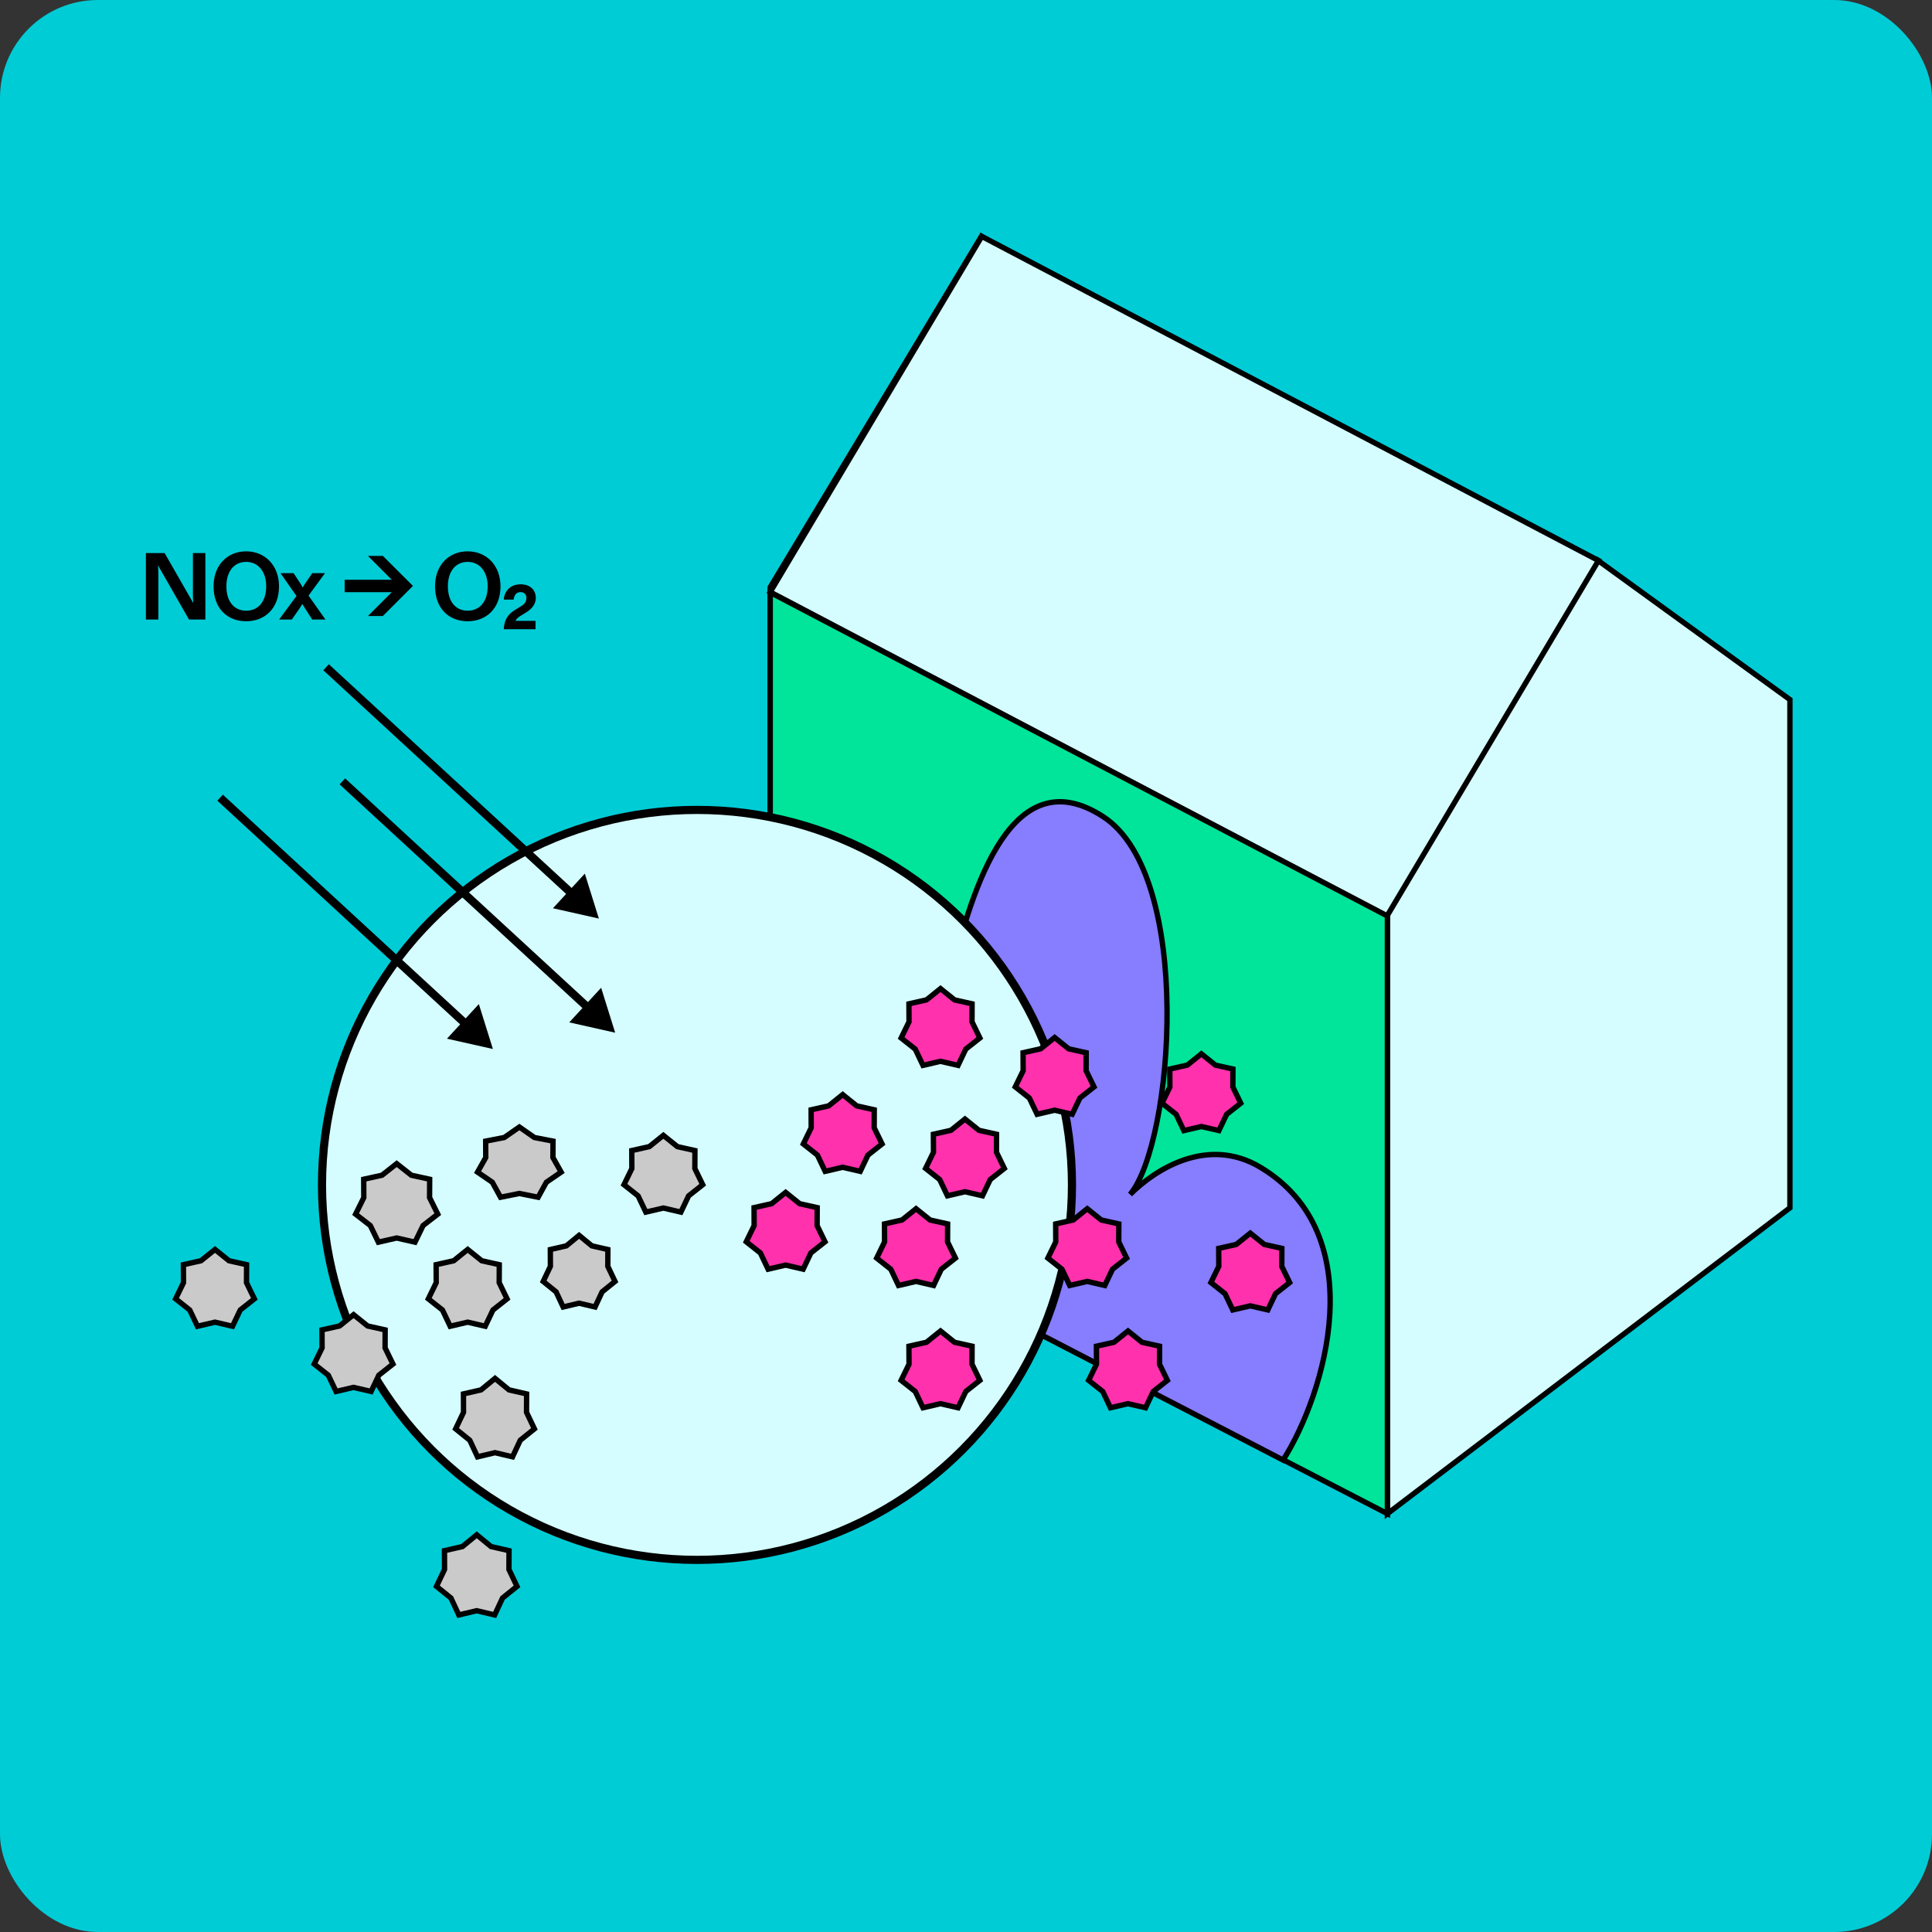 <svg width="237" height="237" viewBox="0 0 237 237" fill="none" xmlns="http://www.w3.org/2000/svg">
<rect x="0" y="0" width="237" height="237" fill="#333333" stroke="none"/>
<rect width="237" height="237" rx="12" fill="#00CCD6"/>
<path d="M170.195 111.753L195.98 68.719L219.57 85.822V148.166L170.195 185.683V111.753Z" fill="#D5FDFF" stroke="black" stroke-width="0.658"/>
<path d="M94.484 72.034L120.384 29L144.079 46.103V108.447L94.484 145.964V72.034Z" stroke="black" stroke-width="0.658"/>
<path d="M120.437 29L196.087 68.762L170.134 112.389L94.484 72.627L120.437 29Z" fill="#D5FDFF" stroke="black" stroke-width="0.658"/>
<path d="M94.484 146.544L170.193 185.686V112.365L94.484 72.672V146.544Z" fill="#00E599" stroke="black" stroke-width="0.658"/>
<path d="M104.97 110.091C98.789 111.416 95.404 119.474 94.484 123.338V146.519L157.398 179.107C162.549 171.012 168.435 151.51 154.638 143.208C148.196 139.331 141.761 143.392 138.634 146.519C143.969 140.079 146.475 107.417 135.323 100.179C124.285 93.016 119.319 108.435 116.559 120.026C115.272 116.162 111.151 108.766 104.97 110.091Z" fill="#867DFF" stroke="black" stroke-width="0.658"/>
<circle cx="85.5" cy="145.352" r="46" fill="#D5FDFF" stroke="black"/>
<path d="M61.916 139.5L61.859 139.54L61.791 139.553L59.578 139.982L59.588 141.908L59.588 141.996L59.545 142.071L58.581 143.786L60.326 144.98L60.39 145.024L60.428 145.093L61.405 146.867L63.644 146.416L63.709 146.403L63.773 146.416L66.012 146.867L66.989 145.093L67.027 145.024L67.091 144.98L68.836 143.786L67.872 142.071L67.829 141.996L67.829 141.908L67.839 139.982L65.626 139.553L65.558 139.54L65.501 139.5L63.709 138.253L61.916 139.5Z" fill="#CACACA" stroke="black" stroke-width="0.658"/>
<path d="M55.714 154.609L55.654 154.657L55.579 154.674L53.501 155.139L53.51 157.269L53.51 157.346L53.476 157.415L52.544 159.33L54.215 160.651L54.275 160.699L54.308 160.768L55.224 162.691L57.299 162.208L57.374 162.191L57.448 162.208L59.523 162.691L60.439 160.768L60.472 160.699L60.532 160.651L62.203 159.33L61.271 157.415L61.237 157.346L61.238 157.269L61.247 155.139L59.168 154.674L59.093 154.657L59.033 154.609L57.374 153.274L55.714 154.609Z" fill="#CACACA" stroke="black" stroke-width="0.658"/>
<path d="M79.714 140.609L79.654 140.657L79.579 140.674L77.501 141.139L77.51 143.269L77.51 143.346L77.476 143.415L76.544 145.33L78.215 146.651L78.275 146.699L78.308 146.768L79.224 148.691L81.299 148.208L81.374 148.191L81.448 148.208L83.523 148.691L84.439 146.768L84.472 146.699L84.532 146.651L86.203 145.33L85.271 143.415L85.237 143.346L85.238 143.269L85.247 141.139L83.168 140.674L83.093 140.657L83.034 140.609L81.374 139.274L79.714 140.609Z" fill="#CACACA" stroke="black" stroke-width="0.658"/>
<path d="M24.714 154.609L24.654 154.657L24.579 154.674L22.5 155.139L22.509 157.269L22.51 157.346L22.476 157.415L21.544 159.33L23.215 160.651L23.275 160.699L23.308 160.768L24.224 162.691L26.299 162.208L26.374 162.191L26.448 162.208L28.523 162.691L29.439 160.768L29.472 160.699L29.532 160.651L31.203 159.33L30.271 157.415L30.237 157.346L30.238 157.269L30.247 155.139L28.168 154.674L28.093 154.657L28.034 154.609L26.374 153.274L24.714 154.609Z" fill="#CACACA" stroke="black" stroke-width="0.658"/>
<path d="M46.923 144.118L46.864 144.165L46.79 144.182L44.617 144.658L44.627 146.836L44.627 146.914L44.592 146.984L43.621 148.94L45.364 150.29L45.424 150.338L45.458 150.407L46.416 152.378L48.589 151.882L48.662 151.866L48.735 151.882L50.908 152.378L51.866 150.407L51.9 150.338L51.96 150.29L53.703 148.94L52.732 146.984L52.697 146.914L52.697 146.836L52.707 144.658L50.534 144.182L50.46 144.165L50.401 144.118L48.662 142.747L46.923 144.118Z" fill="#CACACA" stroke="black" stroke-width="0.658"/>
<path d="M56.787 189.669L56.727 189.718L56.652 189.735L54.524 190.221L54.533 192.45L54.533 192.525L54.501 192.593L53.543 194.6L55.258 195.982L55.317 196.03L55.349 196.099L56.287 198.107L58.407 197.604L58.483 197.586L58.559 197.604L60.678 198.107L61.616 196.099L61.648 196.03L61.707 195.982L63.422 194.6L62.464 192.593L62.432 192.525L62.432 192.45L62.442 190.221L60.314 189.735L60.238 189.718L60.178 189.669L58.483 188.277L56.787 189.669Z" fill="#CACACA" stroke="black" stroke-width="0.658"/>
<path d="M69.534 152.781L69.474 152.83L69.399 152.847L67.509 153.28L67.517 155.265L67.518 155.34L67.485 155.407L66.634 157.195L68.158 158.426L68.217 158.474L68.249 158.543L69.082 160.329L70.963 159.882L71.039 159.864L71.115 159.882L72.996 160.329L73.829 158.543L73.861 158.474L73.92 158.426L75.444 157.195L74.593 155.407L74.561 155.34L74.561 155.265L74.569 153.28L72.68 152.847L72.604 152.83L72.544 152.781L71.039 151.543L69.534 152.781Z" fill="#CACACA" stroke="black" stroke-width="0.658"/>
<path d="M59.068 170.45L59.008 170.5L58.932 170.517L56.852 170.992L56.861 173.172L56.861 173.247L56.829 173.315L55.893 175.278L57.569 176.63L57.628 176.678L57.661 176.747L58.577 178.711L60.649 178.219L60.725 178.201L60.801 178.219L62.873 178.711L63.79 176.747L63.822 176.678L63.881 176.63L65.558 175.278L64.621 173.315L64.589 173.247L64.589 173.172L64.598 170.992L62.518 170.517L62.443 170.5L62.383 170.45L60.725 169.09L59.068 170.45Z" fill="#CACACA" stroke="black" stroke-width="0.658"/>
<path d="M41.714 162.609L41.654 162.657L41.579 162.674L39.501 163.139L39.51 165.269L39.51 165.346L39.476 165.415L38.544 167.33L40.215 168.651L40.275 168.699L40.308 168.768L41.224 170.691L43.299 170.208L43.374 170.191L43.448 170.208L45.523 170.691L46.439 168.768L46.472 168.699L46.532 168.651L48.203 167.33L47.271 165.415L47.237 165.346L47.238 165.269L47.247 163.139L45.168 162.674L45.093 162.657L45.033 162.609L43.374 161.274L41.714 162.609Z" fill="#CACACA" stroke="black" stroke-width="0.658"/>
<path d="M145.714 130.609L145.654 130.657L145.579 130.674L143.5 131.139L143.51 133.269L143.51 133.346L143.476 133.415L142.544 135.33L144.215 136.651L144.275 136.699L144.308 136.768L145.224 138.691L147.299 138.208L147.374 138.191L147.448 138.208L149.523 138.691L150.439 136.768L150.472 136.699L150.532 136.651L152.203 135.33L151.271 133.415L151.237 133.346L151.238 133.269L151.247 131.139L149.168 130.674L149.093 130.657L149.033 130.609L147.374 129.274L145.714 130.609Z" fill="#FF31AC" stroke="black" stroke-width="0.658"/>
<path d="M94.714 147.609L94.654 147.657L94.579 147.674L92.501 148.139L92.51 150.269L92.51 150.346L92.476 150.415L91.544 152.33L93.215 153.651L93.275 153.699L93.308 153.768L94.224 155.691L96.299 155.208L96.374 155.191L96.448 155.208L98.523 155.691L99.439 153.768L99.472 153.699L99.532 153.651L101.203 152.33L100.271 150.415L100.237 150.346L100.238 150.269L100.247 148.139L98.168 147.674L98.093 147.657L98.034 147.609L96.374 146.274L94.714 147.609Z" fill="#FF31AC" stroke="black" stroke-width="0.658"/>
<path d="M110.714 149.609L110.654 149.657L110.579 149.674L108.5 150.139L108.51 152.269L108.51 152.346L108.476 152.415L107.544 154.33L109.215 155.651L109.275 155.699L109.308 155.768L110.224 157.691L112.299 157.208L112.374 157.191L112.448 157.208L114.523 157.691L115.439 155.768L115.472 155.699L115.532 155.651L117.203 154.33L116.271 152.415L116.237 152.346L116.238 152.269L116.247 150.139L114.168 149.674L114.093 149.657L114.033 149.609L112.374 148.274L110.714 149.609Z" fill="#FF31AC" stroke="black" stroke-width="0.658"/>
<path d="M113.714 122.609L113.654 122.657L113.579 122.674L111.5 123.139L111.51 125.269L111.51 125.346L111.476 125.415L110.544 127.33L112.215 128.651L112.275 128.699L112.308 128.768L113.224 130.691L115.299 130.208L115.374 130.191L115.448 130.208L117.523 130.691L118.439 128.768L118.472 128.699L118.532 128.651L120.203 127.33L119.271 125.415L119.237 125.346L119.238 125.269L119.247 123.139L117.168 122.674L117.093 122.657L117.033 122.609L115.374 121.274L113.714 122.609Z" fill="#FF31AC" stroke="black" stroke-width="0.658"/>
<path d="M127.714 128.609L127.654 128.657L127.579 128.674L125.5 129.139L125.51 131.269L125.51 131.346L125.476 131.415L124.544 133.33L126.215 134.651L126.275 134.699L126.308 134.768L127.224 136.691L129.299 136.208L129.374 136.191L129.448 136.208L131.523 136.691L132.439 134.768L132.472 134.699L132.532 134.651L134.203 133.33L133.271 131.415L133.237 131.346L133.238 131.269L133.247 129.139L131.168 128.674L131.093 128.657L131.033 128.609L129.374 127.274L127.714 128.609Z" fill="#FF31AC" stroke="black" stroke-width="0.658"/>
<path d="M151.714 152.609L151.654 152.657L151.579 152.674L149.5 153.139L149.51 155.269L149.51 155.346L149.476 155.415L148.544 157.33L150.215 158.651L150.275 158.699L150.308 158.768L151.224 160.691L153.299 160.208L153.374 160.191L153.448 160.208L155.523 160.691L156.439 158.768L156.472 158.699L156.532 158.651L158.203 157.33L157.271 155.415L157.237 155.346L157.238 155.269L157.247 153.139L155.168 152.674L155.093 152.657L155.033 152.609L153.374 151.274L151.714 152.609Z" fill="#FF31AC" stroke="black" stroke-width="0.658"/>
<path d="M101.714 135.609L101.654 135.657L101.579 135.674L99.501 136.139L99.51 138.269L99.51 138.346L99.476 138.415L98.544 140.33L100.215 141.651L100.275 141.699L100.308 141.768L101.224 143.691L103.299 143.208L103.374 143.191L103.448 143.208L105.523 143.691L106.439 141.768L106.472 141.699L106.532 141.651L108.203 140.33L107.271 138.415L107.237 138.346L107.238 138.269L107.247 136.139L105.168 135.674L105.093 135.657L105.033 135.609L103.374 134.274L101.714 135.609Z" fill="#FF31AC" stroke="black" stroke-width="0.658"/>
<path d="M116.714 138.609L116.654 138.657L116.579 138.674L114.5 139.139L114.51 141.269L114.51 141.346L114.476 141.415L113.544 143.33L115.215 144.651L115.275 144.699L115.308 144.768L116.224 146.691L118.299 146.208L118.374 146.191L118.448 146.208L120.523 146.691L121.439 144.768L121.472 144.699L121.532 144.651L123.203 143.33L122.271 141.415L122.237 141.346L122.238 141.269L122.247 139.139L120.168 138.674L120.093 138.657L120.033 138.609L118.374 137.274L116.714 138.609Z" fill="#FF31AC" stroke="black" stroke-width="0.658"/>
<path d="M113.714 164.609L113.654 164.657L113.579 164.674L111.5 165.139L111.51 167.269L111.51 167.346L111.476 167.415L110.544 169.33L112.215 170.651L112.275 170.699L112.308 170.768L113.224 172.691L115.299 172.208L115.374 172.191L115.448 172.208L117.523 172.691L118.439 170.768L118.472 170.699L118.532 170.651L120.203 169.33L119.271 167.415L119.237 167.346L119.238 167.269L119.247 165.139L117.168 164.674L117.093 164.657L117.033 164.609L115.374 163.274L113.714 164.609Z" fill="#FF31AC" stroke="black" stroke-width="0.658"/>
<path d="M131.714 149.609L131.654 149.657L131.579 149.674L129.5 150.139L129.51 152.269L129.51 152.346L129.476 152.415L128.544 154.33L130.215 155.651L130.275 155.699L130.308 155.768L131.224 157.691L133.299 157.208L133.374 157.191L133.448 157.208L135.523 157.691L136.439 155.768L136.472 155.699L136.532 155.651L138.203 154.33L137.271 152.415L137.237 152.346L137.238 152.269L137.247 150.139L135.168 149.674L135.093 149.657L135.033 149.609L133.374 148.274L131.714 149.609Z" fill="#FF31AC" stroke="black" stroke-width="0.658"/>
<path d="M136.714 164.609L136.654 164.657L136.579 164.674L134.5 165.139L134.51 167.269L134.51 167.346L134.476 167.415L133.544 169.33L135.215 170.651L135.275 170.699L135.308 170.768L136.224 172.691L138.299 172.208L138.374 172.191L138.448 172.208L140.523 172.691L141.439 170.768L141.472 170.699L141.532 170.651L143.203 169.33L142.271 167.415L142.237 167.346L142.238 167.269L142.247 165.139L140.168 164.674L140.093 164.657L140.033 164.609L138.374 163.274L136.714 164.609Z" fill="#FF31AC" stroke="black" stroke-width="0.658"/>
<path d="M60.464 128.681L58.742 123.17L54.83 127.416L60.464 128.681ZM26.661 98.219L56.815 126L57.493 125.264L27.339 97.484L26.661 98.219Z" fill="black"/>
<path d="M75.463 126.681L73.742 121.17L69.83 125.416L75.463 126.681ZM41.661 96.219L71.815 124L72.493 123.264L42.339 95.484L41.661 96.219Z" fill="black"/>
<path d="M73.463 112.681L71.742 107.17L67.83 111.416L73.463 112.681ZM39.661 82.219L69.815 110L70.493 109.264L40.339 81.484L39.661 82.219Z" fill="black"/>
<path d="M17.897 76V67.843H20.193L23.712 73.984C23.677 73.634 23.666 73.192 23.666 72.76V67.843H25.192V76H23.188L19.377 69.346C19.424 69.812 19.424 70.127 19.424 70.488V76H17.897ZM30.195 76.21C27.911 76.21 26.198 74.66 26.198 71.921C26.198 69.299 27.911 67.633 30.195 67.633C32.479 67.633 34.227 69.334 34.227 71.921C34.227 74.648 32.479 76.21 30.195 76.21ZM30.195 74.916C31.64 74.916 32.654 73.844 32.654 71.921C32.654 70.092 31.652 68.926 30.195 68.926C28.738 68.926 27.771 70.068 27.771 71.921C27.771 73.821 28.75 74.916 30.195 74.916ZM34.236 76L36.369 73.11L34.411 70.313H36.019L36.8 71.502C36.916 71.677 37.021 71.851 37.138 72.073C37.254 71.851 37.371 71.677 37.487 71.502L38.303 70.313H39.865L37.849 73.063L39.923 76H38.303L37.417 74.625L37.08 74.089C36.975 74.275 36.858 74.473 36.753 74.625L35.798 76H34.236ZM45.134 75.569L48.059 72.644H42.278V71.117H48.059L45.134 68.192H46.963L50.657 71.875L46.963 75.569H45.134ZM57.365 76.21C55.081 76.21 53.367 74.66 53.367 71.921C53.367 69.299 55.081 67.633 57.365 67.633C59.649 67.633 61.397 69.334 61.397 71.921C61.397 74.648 59.649 76.21 57.365 76.21ZM57.365 74.916C58.81 74.916 59.824 73.844 59.824 71.921C59.824 70.092 58.821 68.926 57.365 68.926C55.908 68.926 54.941 70.068 54.941 71.921C54.941 73.821 55.919 74.916 57.365 74.916ZM61.8 77.189C61.847 76.07 62.289 75.371 63.117 74.858L63.944 74.345C64.399 74.066 64.573 73.774 64.573 73.331C64.573 72.924 64.282 72.632 63.863 72.632C63.327 72.632 63.07 73.017 63.012 73.553H61.8C61.858 72.574 62.557 71.677 63.851 71.677C65.18 71.677 65.727 72.504 65.727 73.343C65.727 74.24 65.063 74.811 64.504 75.149L63.839 75.557C63.525 75.755 63.315 75.953 63.245 76.163H65.692V77.189H61.8Z" fill="black"/>
</svg>
